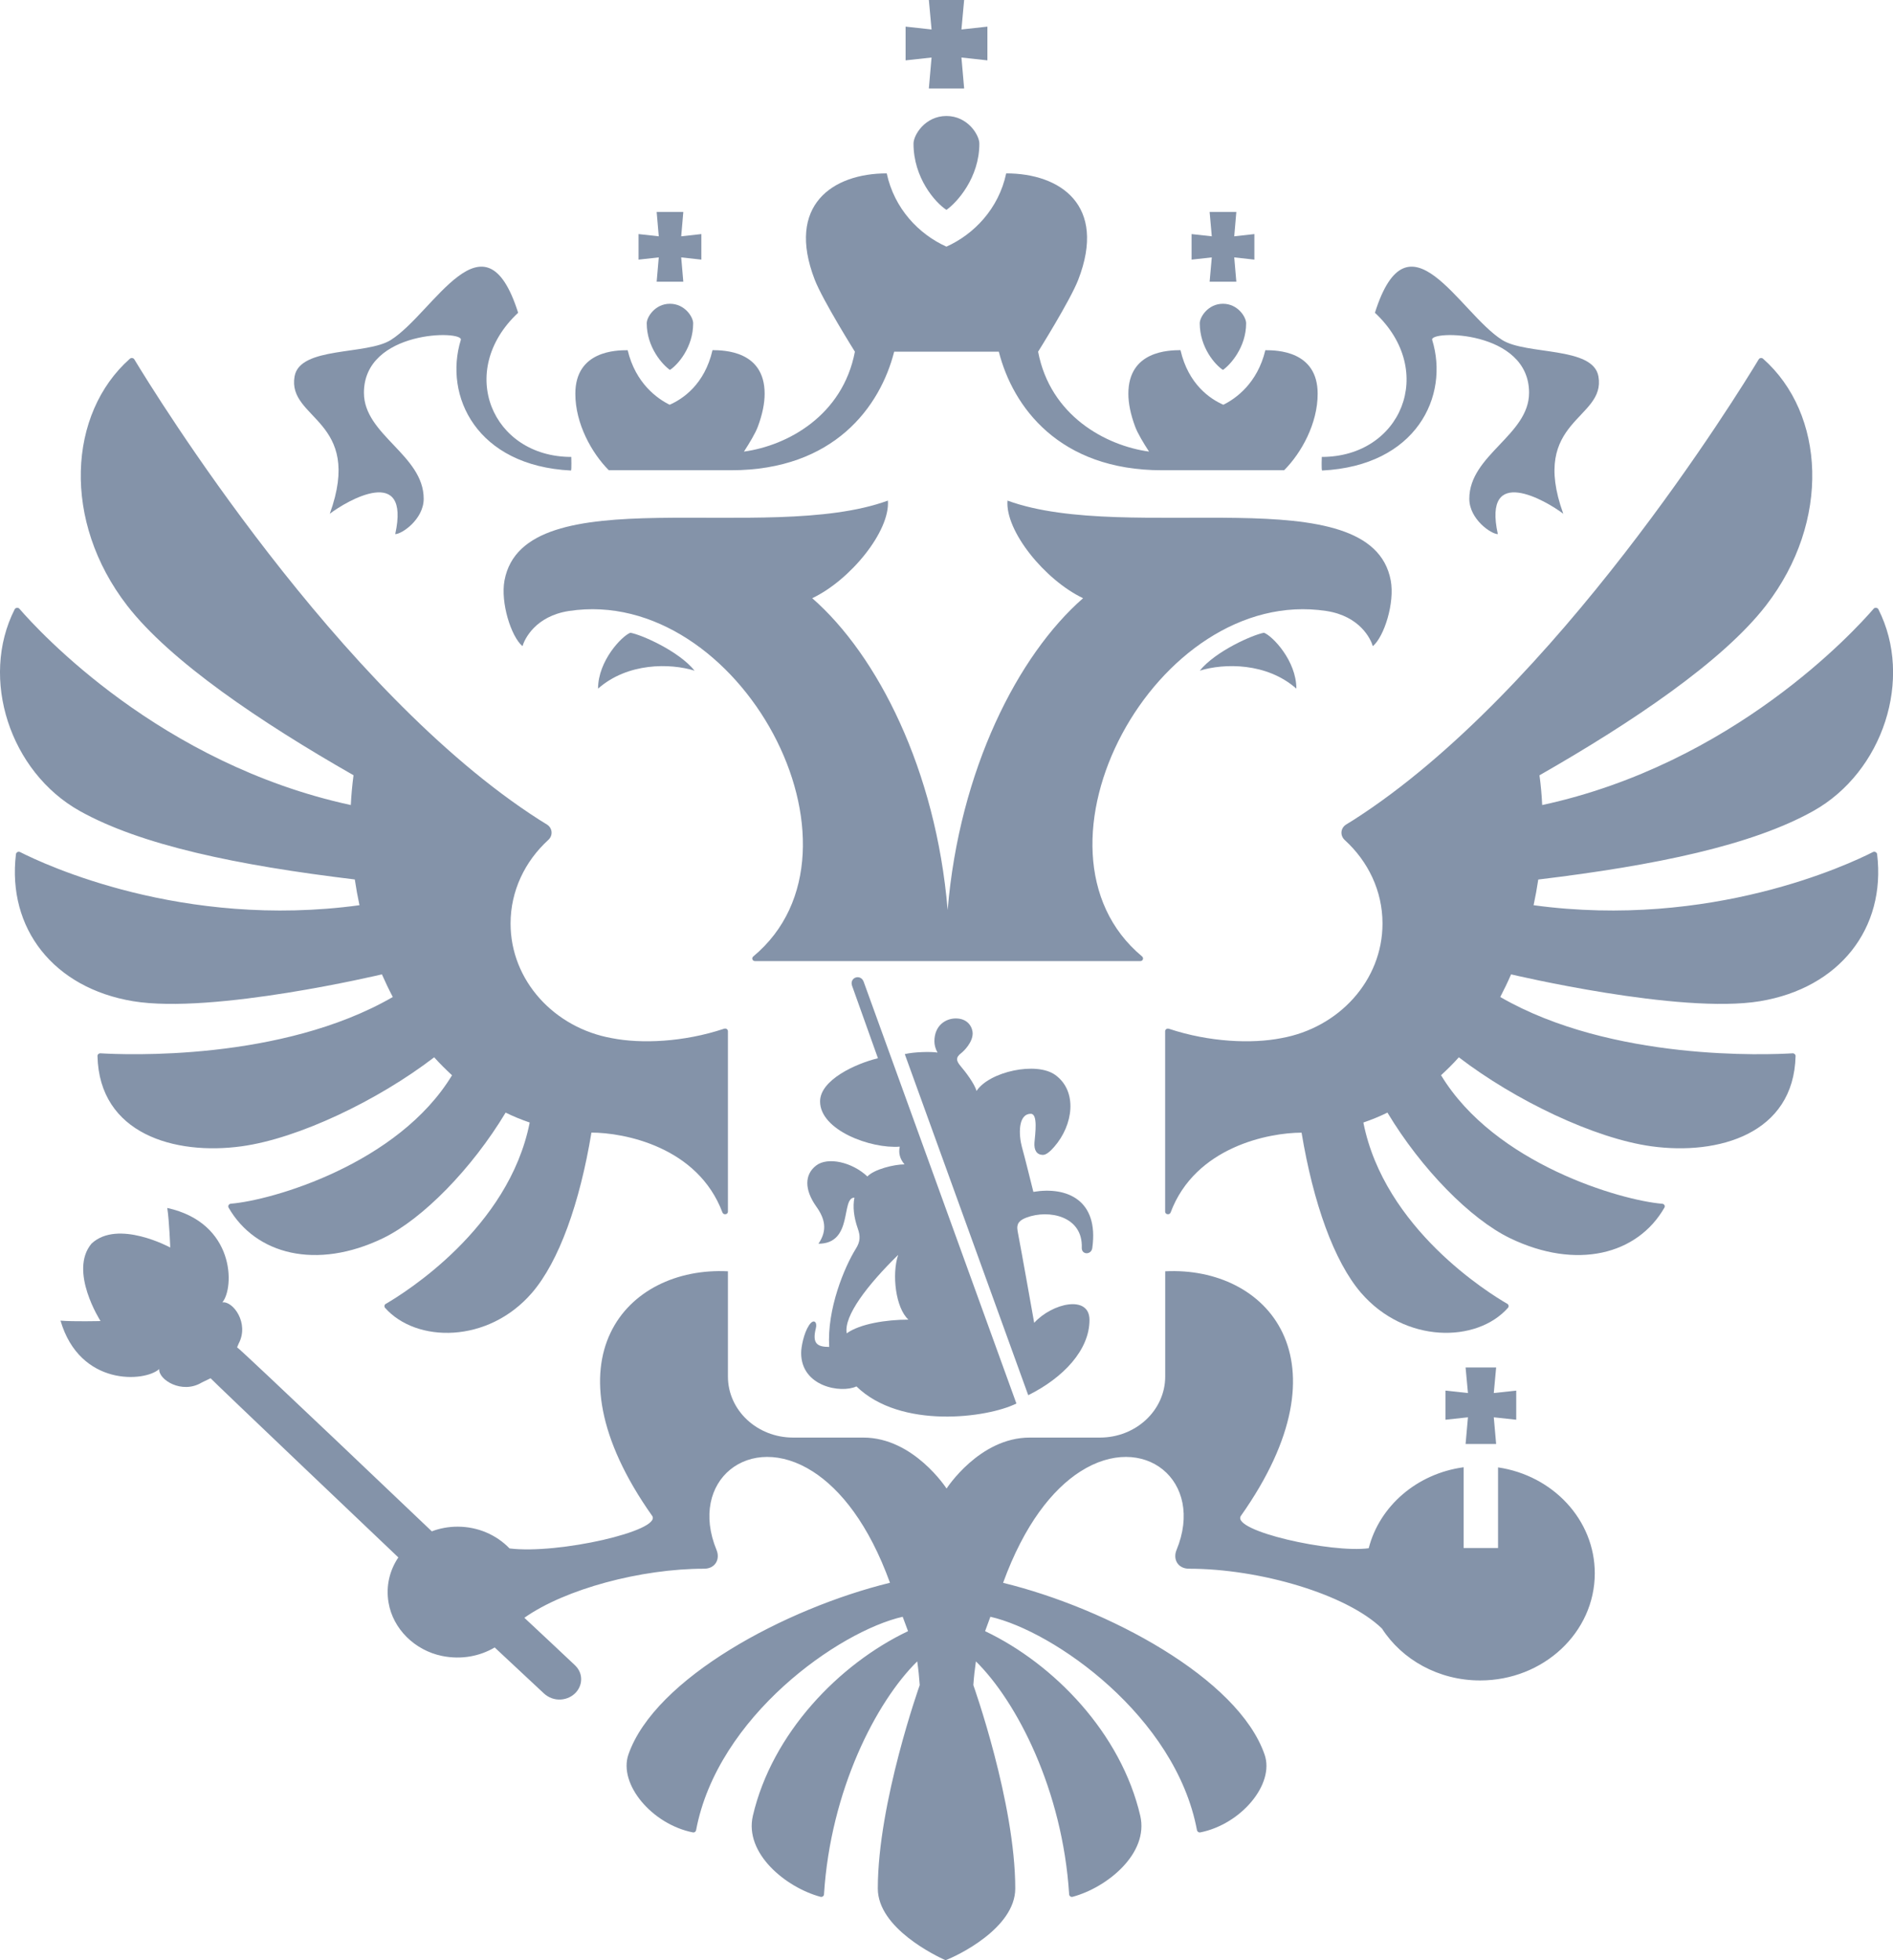 <?xml version="1.0" encoding="UTF-8"?> <svg xmlns="http://www.w3.org/2000/svg" width="28" height="29" viewBox="0 0 28 29" fill="none"><g clip-path="url(#clip0_10209_137573)"><path d="M8.846 10.188C9.284 9.801 9.913 9.81 10.274 9.922C10.038 9.63 9.486 9.389 9.324 9.361C9.201 9.407 8.846 9.774 8.846 10.188Z" fill="#8493A9"></path><path d="M19.619 9.039C20.118 9.116 20.276 9.456 20.306 9.56C20.476 9.416 20.632 8.916 20.571 8.588C20.283 7.037 16.704 8.064 14.902 7.406C14.867 7.858 15.457 8.582 16.02 8.85C15.057 9.692 14.191 11.389 14.017 13.462C13.843 11.389 12.978 9.692 12.014 8.85C12.578 8.582 13.168 7.858 13.133 7.406C11.33 8.064 7.751 7.037 7.462 8.588C7.402 8.916 7.559 9.416 7.728 9.56C7.759 9.456 7.917 9.116 8.416 9.039C10.937 8.656 13.043 12.568 11.142 14.15C11.113 14.175 11.129 14.219 11.169 14.219H16.866C16.905 14.219 16.921 14.175 16.893 14.15C14.992 12.568 17.097 8.656 19.619 9.039Z" fill="#8493A9"></path><path d="M16.157 18.459C16.254 17.753 15.78 17.55 15.285 17.633C15.223 17.39 15.173 17.177 15.115 16.967C15.069 16.797 15.053 16.478 15.248 16.478C15.354 16.478 15.312 16.775 15.301 16.903C15.293 17.015 15.333 17.083 15.423 17.086C15.48 17.089 15.55 17.016 15.592 16.968C15.876 16.645 15.942 16.145 15.61 15.904C15.332 15.701 14.635 15.852 14.444 16.14C14.415 16.032 14.277 15.852 14.21 15.774C14.146 15.698 14.129 15.646 14.219 15.579C14.261 15.546 14.387 15.42 14.387 15.288C14.387 15.211 14.328 15.067 14.137 15.067C13.988 15.067 13.821 15.171 13.821 15.405C13.821 15.456 13.834 15.512 13.867 15.572C13.772 15.556 13.515 15.562 13.383 15.595L15.209 20.641C15.732 20.381 16.115 19.97 16.115 19.528C16.115 19.152 15.565 19.277 15.297 19.57C15.211 19.093 15.135 18.653 15.052 18.214C15.029 18.093 15.089 18.049 15.186 18.012C15.511 17.891 16.019 17.989 16.001 18.461C15.998 18.568 16.146 18.568 16.157 18.459Z" fill="#8493A9"></path><path d="M21.184 5.029C21.139 4.883 22.617 4.879 22.617 5.811C22.617 6.436 21.733 6.731 21.733 7.379C21.733 7.681 22.056 7.902 22.155 7.902C21.927 6.862 22.869 7.406 23.123 7.601C22.617 6.202 23.756 6.211 23.643 5.569C23.565 5.121 22.576 5.256 22.218 5.029C21.584 4.627 20.832 3.061 20.337 4.627C21.26 5.49 20.723 6.76 19.551 6.76C19.551 6.76 19.544 6.946 19.555 6.961C20.953 6.892 21.44 5.858 21.184 5.029Z" fill="#8493A9"></path><path d="M18.696 9.361C18.534 9.39 17.983 9.63 17.746 9.922C18.107 9.81 18.737 9.801 19.175 10.188C19.175 9.774 18.82 9.407 18.696 9.361Z" fill="#8493A9"></path><path d="M13.285 18.565C13.188 18.854 13.248 19.352 13.437 19.523C13.109 19.523 12.72 19.585 12.525 19.725H12.524C12.478 19.468 12.833 19.008 13.285 18.565ZM11.966 19.607C11.888 19.726 11.85 19.929 11.85 20.016C11.85 20.516 12.441 20.617 12.668 20.511C13.321 21.148 14.604 20.978 15.034 20.764L12.774 14.522C12.728 14.404 12.562 14.46 12.603 14.583L12.986 15.656C12.658 15.735 12.13 15.976 12.13 16.295C12.13 16.72 12.877 16.997 13.309 16.964C13.287 17.061 13.312 17.147 13.379 17.226C13.223 17.226 12.927 17.3 12.83 17.405C12.601 17.19 12.242 17.112 12.072 17.243C11.9 17.375 11.895 17.598 12.074 17.85C12.199 18.025 12.245 18.197 12.106 18.4C12.626 18.4 12.434 17.718 12.638 17.718C12.612 17.85 12.628 18.003 12.687 18.173C12.727 18.285 12.727 18.366 12.659 18.474C12.491 18.744 12.23 19.366 12.265 19.927C12.095 19.926 12.008 19.884 12.068 19.649C12.091 19.562 12.037 19.5 11.966 19.607Z" fill="#8493A9"></path><path d="M27.704 12.605C27.355 12.784 25.307 13.749 22.684 13.392C22.711 13.266 22.734 13.139 22.753 13.012C24.498 12.802 25.918 12.504 26.823 11.997C27.853 11.419 28.304 10.04 27.784 9.014C27.77 8.988 27.733 8.984 27.714 9.005C27.429 9.336 25.636 11.3 22.811 11.91C22.804 11.762 22.791 11.616 22.771 11.47C24.143 10.686 25.482 9.784 26.121 8.958C27.085 7.71 26.996 6.119 26.078 5.307C26.069 5.299 26.057 5.295 26.044 5.297C26.031 5.298 26.02 5.306 26.014 5.316C25.723 5.798 23.006 10.22 20.023 12.129C19.987 12.152 19.95 12.175 19.913 12.197C19.827 12.25 19.818 12.361 19.891 12.428C20.235 12.742 20.449 13.178 20.449 13.663C20.449 14.506 19.803 15.207 18.95 15.359C18.517 15.444 17.89 15.419 17.29 15.22C17.262 15.211 17.234 15.229 17.234 15.256V17.926C17.234 17.969 17.3 17.979 17.315 17.938C17.68 16.964 18.774 16.757 19.252 16.757C19.425 17.798 19.732 18.661 20.131 19.126C20.782 19.88 21.845 19.869 22.305 19.348C22.313 19.339 22.316 19.328 22.314 19.316C22.312 19.305 22.305 19.295 22.295 19.289C22.024 19.133 20.476 18.176 20.166 16.607C20.288 16.565 20.407 16.517 20.522 16.46C21.022 17.293 21.749 18.034 22.335 18.318C23.319 18.793 24.22 18.562 24.619 17.866C24.634 17.842 24.616 17.811 24.587 17.809C23.978 17.759 22.11 17.221 21.315 15.907C21.406 15.823 21.495 15.736 21.578 15.642C22.41 16.28 23.587 16.844 24.429 16.959C25.415 17.094 26.532 16.777 26.559 15.623C26.559 15.6 26.538 15.581 26.514 15.583C26.164 15.604 23.844 15.706 22.191 14.75C22.248 14.64 22.302 14.528 22.351 14.415C22.351 14.415 24.849 15.009 26.033 14.812C27.209 14.617 27.898 13.734 27.765 12.636C27.761 12.609 27.729 12.593 27.704 12.605Z" fill="#8493A9"></path><path d="M5.649 14.415C5.699 14.528 5.752 14.64 5.81 14.75C4.158 15.705 1.839 15.604 1.487 15.583C1.462 15.581 1.441 15.601 1.442 15.624C1.469 16.777 2.586 17.094 3.572 16.959C4.413 16.844 5.591 16.28 6.422 15.642C6.506 15.736 6.595 15.823 6.686 15.908C5.89 17.221 4.023 17.759 3.414 17.808C3.385 17.811 3.367 17.842 3.381 17.866C3.781 18.561 4.682 18.793 5.666 18.318C6.251 18.034 6.979 17.292 7.479 16.46C7.593 16.517 7.713 16.565 7.835 16.607C7.525 18.176 5.976 19.133 5.706 19.29C5.696 19.295 5.689 19.305 5.687 19.316C5.685 19.328 5.688 19.339 5.695 19.348C6.156 19.87 7.219 19.88 7.869 19.126C8.269 18.661 8.576 17.798 8.748 16.756C9.227 16.756 10.32 16.963 10.686 17.938C10.702 17.979 10.767 17.969 10.767 17.926V15.256C10.767 15.228 10.738 15.21 10.711 15.219C10.11 15.419 9.484 15.444 9.051 15.359C8.198 15.207 7.552 14.506 7.552 13.663C7.552 13.178 7.766 12.741 8.109 12.427C8.183 12.361 8.173 12.249 8.088 12.197C8.051 12.174 8.014 12.152 7.977 12.128C4.996 10.22 2.28 5.802 1.987 5.317C1.974 5.294 1.941 5.29 1.921 5.307C1.005 6.119 0.916 7.71 1.88 8.958C2.518 9.783 3.857 10.686 5.229 11.469C5.21 11.615 5.196 11.762 5.189 11.91C2.367 11.299 0.575 9.339 0.287 9.006C0.268 8.984 0.23 8.989 0.217 9.014C-0.303 10.04 0.148 11.419 1.178 11.997C2.083 12.503 3.502 12.801 5.248 13.011C5.267 13.139 5.29 13.266 5.317 13.392C2.696 13.749 0.65 12.785 0.298 12.606C0.271 12.592 0.24 12.609 0.236 12.636C0.104 13.735 0.792 14.617 1.968 14.812C3.151 15.009 5.649 14.415 5.649 14.415Z" fill="#8493A9"></path><path d="M4.878 7.601C5.132 7.406 6.074 6.862 5.846 7.902C5.945 7.902 6.267 7.681 6.267 7.379C6.267 6.731 5.383 6.436 5.383 5.811C5.383 4.879 6.861 4.883 6.816 5.029C6.561 5.858 7.048 6.892 8.446 6.961C8.456 6.946 8.45 6.76 8.45 6.76C7.278 6.76 6.741 5.49 7.664 4.627C7.168 3.061 6.417 4.627 5.782 5.029C5.424 5.257 4.435 5.121 4.357 5.569C4.246 6.211 5.383 6.202 4.878 7.601Z" fill="#8493A9"></path><path d="M17.746 4.782C17.746 5.138 17.971 5.396 18.089 5.473C18.199 5.396 18.432 5.138 18.432 4.782C18.432 4.692 18.31 4.494 18.089 4.494C17.868 4.494 17.746 4.692 17.746 4.782Z" fill="#8493A9"></path><path d="M13.395 0.893L13.779 0.851L13.739 1.309H14.261L14.221 0.851L14.605 0.893V0.394L14.221 0.436L14.261 -0.002H13.739L13.779 0.436L13.395 0.394V0.893Z" fill="#8493A9"></path><path d="M13.512 2.125C13.512 2.63 13.831 2.996 13.999 3.105C14.155 2.996 14.486 2.63 14.486 2.125C14.486 1.997 14.313 1.716 13.999 1.716C13.684 1.716 13.512 1.997 13.512 2.125Z" fill="#8493A9"></path><path d="M10.814 6.957C12.335 6.957 13.019 6.018 13.226 5.203C13.568 5.203 13.872 5.203 14.774 5.203C14.981 6.018 15.665 6.957 17.186 6.957H18.994C19.249 6.701 19.49 6.268 19.49 5.825C19.49 5.188 18.884 5.181 18.716 5.181C18.599 5.672 18.276 5.899 18.095 5.988C17.903 5.904 17.578 5.689 17.461 5.18C17.287 5.182 16.69 5.19 16.69 5.825C16.69 5.964 16.721 6.125 16.79 6.311C16.826 6.409 16.913 6.554 16.996 6.681C16.354 6.593 15.535 6.15 15.355 5.203C15.355 5.203 15.83 4.445 15.949 4.138C16.376 3.034 15.682 2.565 14.883 2.565C14.772 3.088 14.406 3.466 13.999 3.649C13.592 3.466 13.228 3.088 13.116 2.565C12.318 2.565 11.624 3.034 12.051 4.138C12.17 4.445 12.645 5.203 12.645 5.203C12.464 6.15 11.646 6.593 11.004 6.681C11.086 6.554 11.174 6.409 11.21 6.311C11.279 6.125 11.31 5.964 11.31 5.825C11.31 5.19 10.712 5.182 10.539 5.18C10.422 5.689 10.097 5.904 9.905 5.988C9.724 5.899 9.401 5.672 9.284 5.181C9.116 5.181 8.51 5.188 8.51 5.825C8.51 6.268 8.751 6.701 9.005 6.957H10.814Z" fill="#8493A9"></path><path d="M18.554 3.463L18.256 3.496L18.287 3.136H17.892L17.924 3.496L17.625 3.463V3.841L17.924 3.808L17.892 4.168H18.287L18.256 3.808L18.554 3.841V3.463Z" fill="#8493A9"></path><path d="M10.107 3.136H9.713L9.744 3.496L9.445 3.463V3.841L9.744 3.808L9.713 4.168H10.107L10.076 3.808L10.374 3.841V3.463L10.076 3.496L10.107 3.136Z" fill="#8493A9"></path><path d="M9.566 4.782C9.566 5.138 9.799 5.396 9.909 5.473C10.027 5.396 10.253 5.138 10.253 4.782C10.253 4.692 10.131 4.494 9.909 4.494C9.688 4.494 9.566 4.692 9.566 4.782Z" fill="#8493A9"></path><path d="M21.381 21.004L21.713 20.968L21.678 21.363H22.13L22.095 20.968L22.427 21.004V20.573L22.095 20.609L22.13 20.231H21.678L21.713 20.609L21.381 20.573V21.004Z" fill="#8493A9"></path><path d="M22.158 21.709V22.902H21.893H21.893H21.649V21.707C20.96 21.8 20.405 22.28 20.245 22.905C19.694 22.98 18.209 22.648 18.354 22.427C19.99 20.111 18.739 18.732 17.235 18.808V20.364C17.235 20.864 16.802 21.268 16.269 21.268H15.23C14.486 21.268 14.001 22.022 14.001 22.022C14.001 22.022 13.515 21.268 12.771 21.268H11.732C11.198 21.268 10.767 20.864 10.767 20.364V18.808C9.263 18.732 8.01 20.111 9.647 22.427C9.79 22.646 8.256 22.997 7.537 22.908C7.347 22.711 7.074 22.586 6.768 22.586C6.638 22.586 6.508 22.609 6.387 22.655C6.387 22.655 3.559 19.959 3.507 19.933L3.53 19.878C3.691 19.575 3.445 19.244 3.289 19.268C3.47 19.049 3.479 18.092 2.474 17.871C2.504 18.063 2.518 18.456 2.518 18.456C2.518 18.456 1.743 18.034 1.354 18.398C1.012 18.805 1.487 19.544 1.487 19.544C1.487 19.544 1.09 19.554 0.895 19.538C1.182 20.516 2.146 20.447 2.355 20.254C2.341 20.41 2.69 20.632 2.985 20.453L3.115 20.39C3.138 20.422 5.892 23.041 5.892 23.041C5.765 23.23 5.705 23.462 5.747 23.709C5.812 24.096 6.132 24.416 6.54 24.499C6.828 24.557 7.1 24.501 7.317 24.373L8.046 25.054C8.111 25.113 8.199 25.15 8.297 25.143C8.475 25.131 8.609 24.986 8.595 24.819C8.589 24.743 8.551 24.679 8.498 24.63C8.487 24.617 7.756 23.934 7.756 23.934C8.359 23.508 9.482 23.208 10.415 23.208C10.578 23.208 10.655 23.069 10.599 22.932C10.177 21.909 11.085 21.168 12.024 21.771C12.434 22.034 12.851 22.552 13.164 23.416C11.623 23.793 9.687 24.828 9.295 25.957C9.145 26.394 9.643 26.989 10.248 27.109C10.258 27.111 10.27 27.109 10.278 27.103C10.288 27.097 10.294 27.087 10.296 27.077C10.613 25.39 12.414 24.132 13.352 23.919C13.399 24.046 13.384 24.005 13.431 24.132C12.41 24.618 11.42 25.643 11.136 26.863C11.007 27.421 11.625 27.924 12.136 28.062C12.161 28.069 12.187 28.051 12.188 28.026C12.285 26.484 12.961 25.175 13.567 24.579C13.584 24.695 13.596 24.812 13.604 24.93C13.604 24.93 12.984 26.67 12.984 27.939C12.984 28.53 13.856 28.942 13.985 29C14.146 28.942 15.017 28.53 15.017 27.939C15.017 26.669 14.397 24.93 14.397 24.93C14.405 24.812 14.418 24.695 14.435 24.579C15.04 25.175 15.717 26.484 15.814 28.025C15.815 28.05 15.84 28.069 15.866 28.062C16.377 27.924 16.995 27.421 16.866 26.863C16.582 25.643 15.592 24.618 14.571 24.132C14.618 24.005 14.602 24.046 14.649 23.919C15.587 24.132 17.389 25.39 17.705 27.077C17.707 27.087 17.714 27.097 17.723 27.103C17.732 27.109 17.743 27.111 17.754 27.109C18.358 26.989 18.857 26.394 18.705 25.958C18.315 24.828 16.379 23.793 14.837 23.417C15.152 22.552 15.568 22.034 15.978 21.771C16.917 21.168 17.825 21.909 17.402 22.932C17.346 23.069 17.423 23.208 17.587 23.208C18.632 23.208 19.917 23.585 20.441 24.093C20.737 24.553 21.277 24.861 21.893 24.861C22.83 24.861 23.589 24.151 23.589 23.276C23.589 22.484 22.968 21.828 22.158 21.709Z" fill="#8493A9"></path></g><defs><clipPath id="clip0_10209_137573"><rect width="28" height="29" fill="white"></rect></clipPath></defs></svg> 